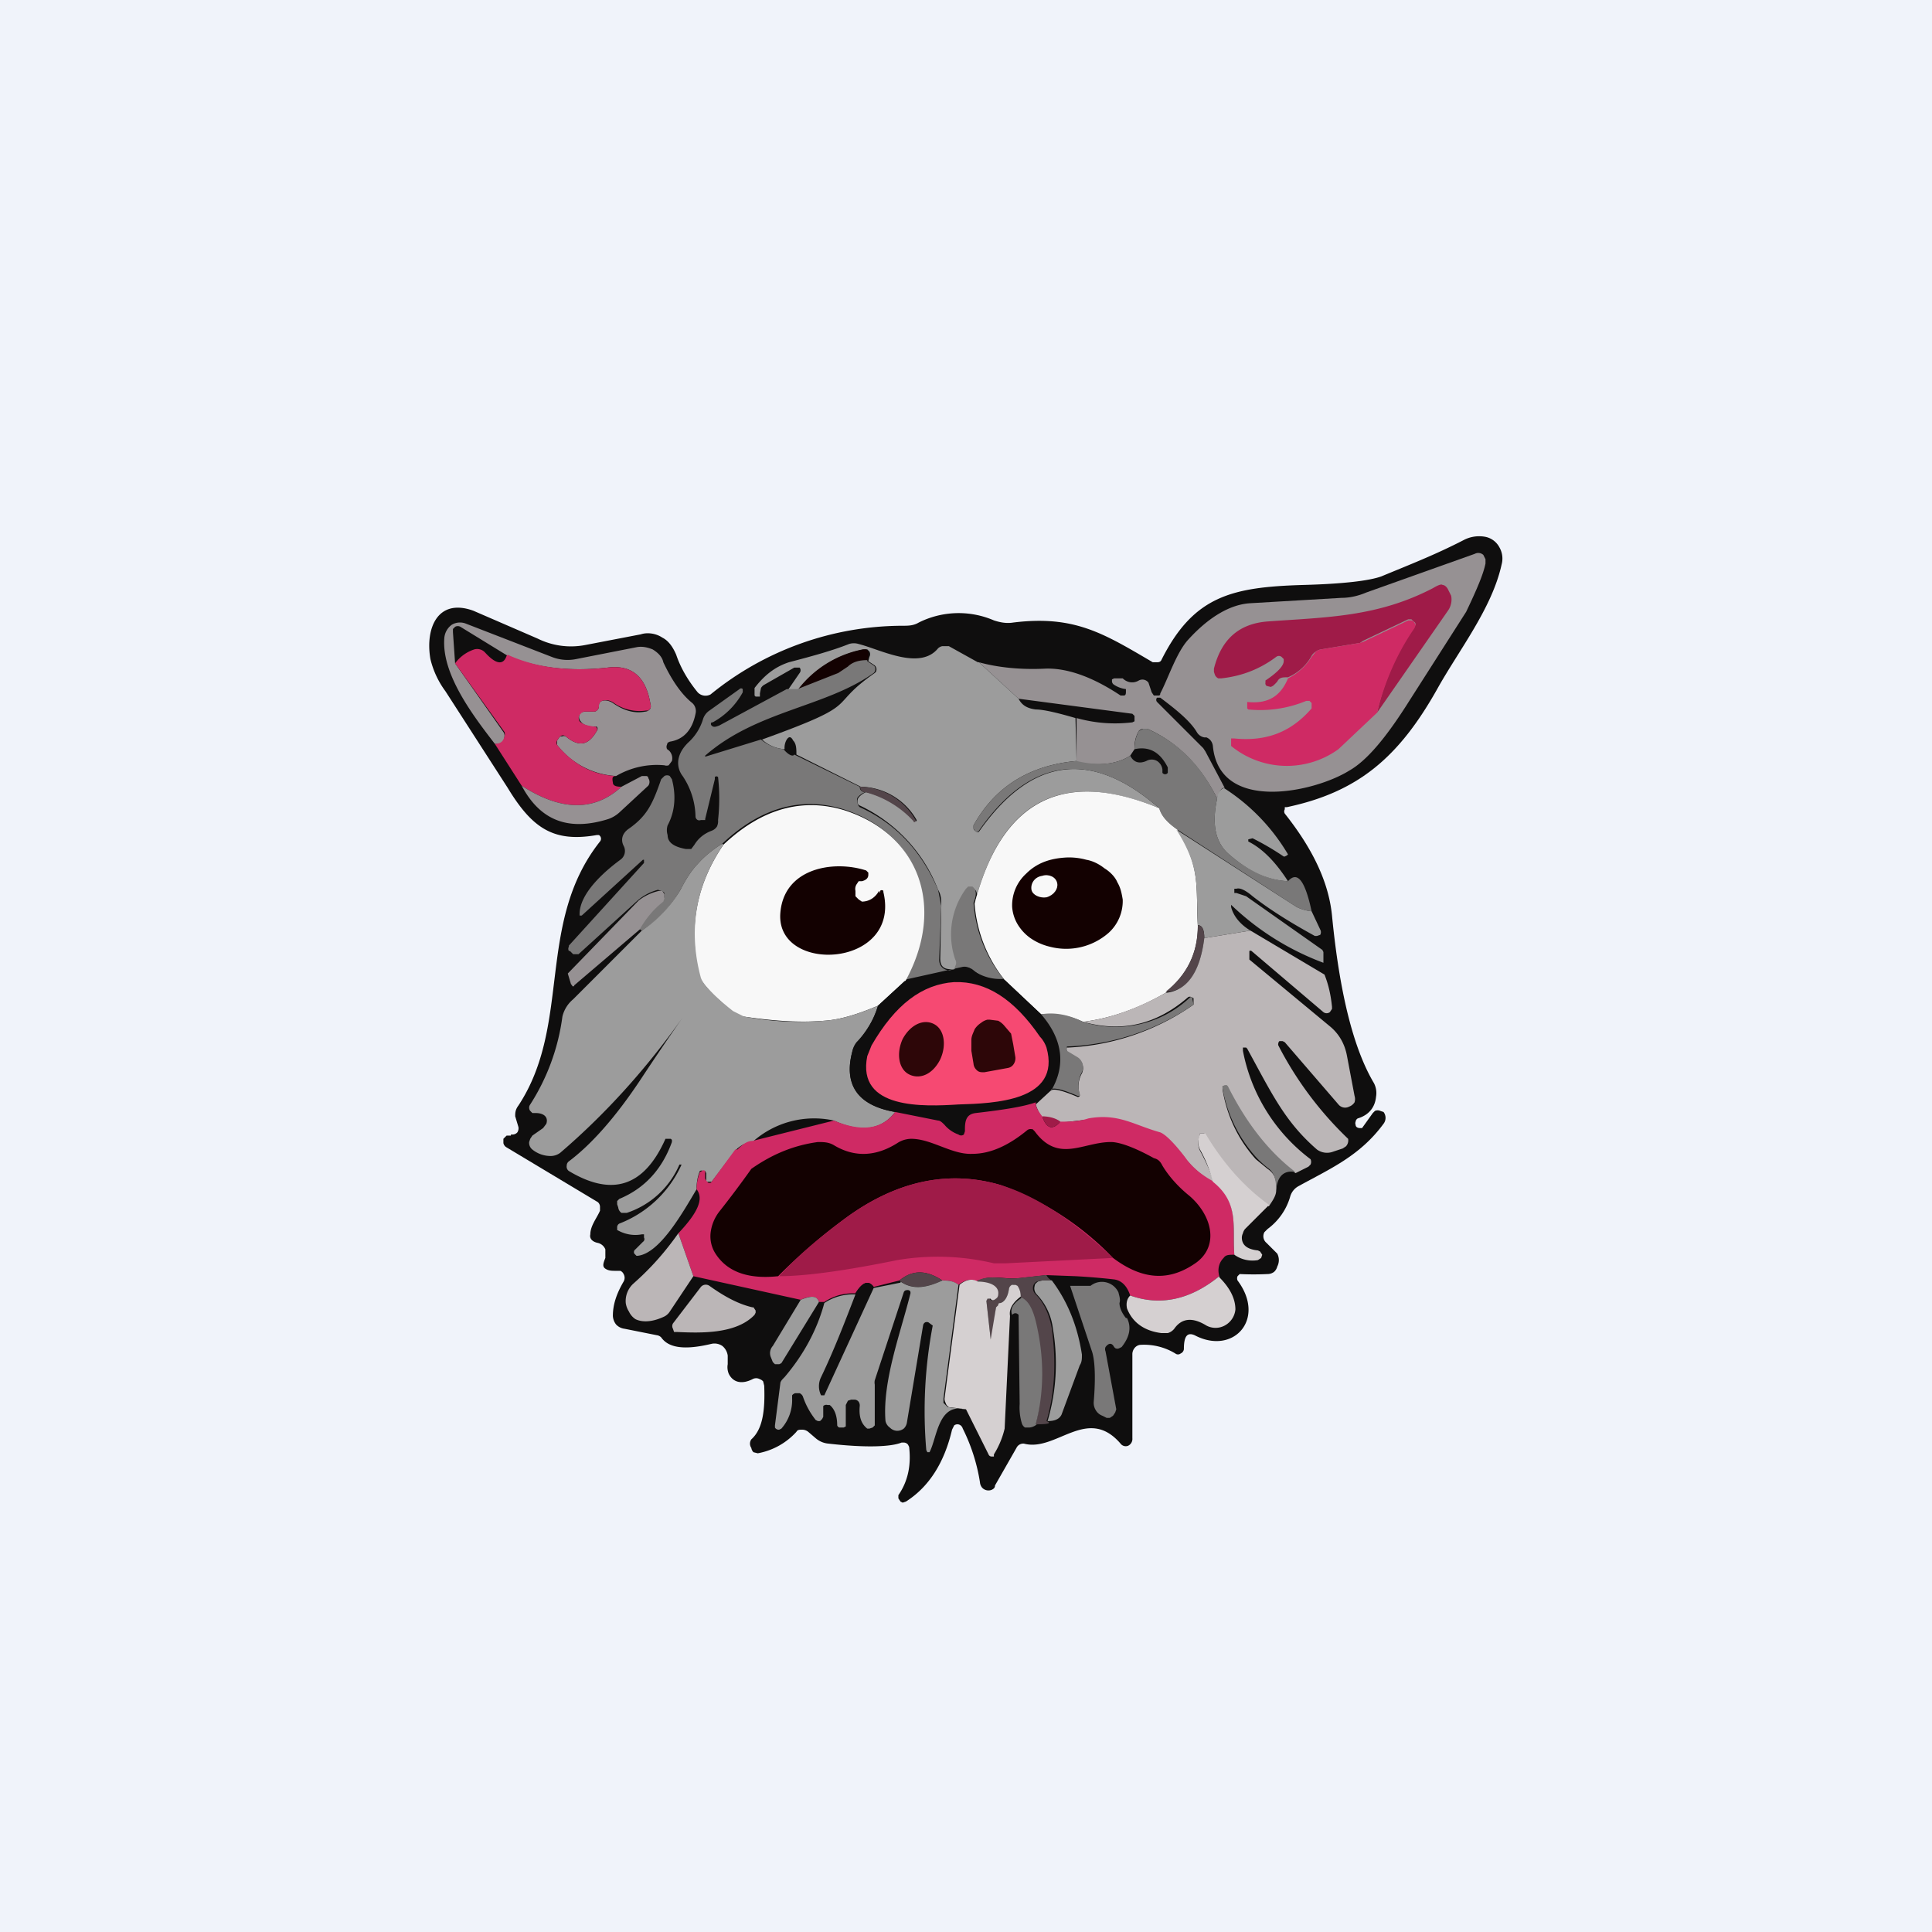 <!-- by TradingView --><svg width="18" height="18" viewBox="0 0 18 18" xmlns="http://www.w3.org/2000/svg"><path fill="#F0F3FA" d="M0 0h18v18H0z"/><path d="M4.76 10.57h.02a.06.06 0 0 0 .04-.02.07.07 0 0 0 .01-.05l-.03-.1c0-.03 0-.06.03-.1.5-.76.16-1.7.76-2.46a.04.04 0 0 0-.01-.06h-.02c-.4.07-.6-.06-.83-.44l-.58-.9a.83.83 0 0 1-.14-.3c-.05-.29.07-.57.4-.45l.6.26a.7.7 0 0 0 .44.06l.52-.1c.06-.02.14-.01.2.03.06.03.1.09.13.16.04.12.11.24.2.35a.1.1 0 0 0 .12.02 2.84 2.84 0 0 1 1.79-.64c.05 0 .1 0 .15-.03a.83.83 0 0 1 .7-.02c.06.02.12.03.18.02.57-.07.84.1 1.3.37h.04c.01 0 .03 0 .04-.02.3-.6.66-.68 1.32-.7.38-.01.62-.04.73-.08.24-.1.5-.2.77-.34a.31.31 0 0 1 .19-.03.19.19 0 0 1 .14.1.21.21 0 0 1 .02.16c-.09.41-.4.8-.6 1.16-.36.64-.74.96-1.4 1.1h-.02v.02a.04.04 0 0 0 0 .04c.27.34.41.65.44.95.07.72.2 1.24.39 1.56a.2.2 0 0 1 .02.13c-.01.1-.07.17-.17.2a.04.04 0 0 0-.02.03.04.04 0 0 0 0 .03c0 .02.02.03.04.03h.02l.1-.14.02-.02a.06.06 0 0 1 .05 0l.03.01a.09.09 0 0 1 0 .11c-.22.3-.5.42-.79.58a.16.16 0 0 0-.08.1.57.57 0 0 1-.21.3l-.03.03a.08.08 0 0 0 .02.1l.1.1a.13.13 0 0 1 0 .12.1.1 0 0 1-.03.05.1.1 0 0 1-.06.02 2.62 2.62 0 0 1-.26 0l-.02.02a.05.05 0 0 0 0 .04c.27.36-.04.7-.4.51-.07-.03-.1.01-.1.13a.05.05 0 0 1-.03.04.04.04 0 0 1-.05 0 .56.56 0 0 0-.33-.08.08.08 0 0 0-.05.03.09.09 0 0 0-.02.06v.78a.07.07 0 0 1-.04.07.06.06 0 0 1-.07-.02c-.31-.36-.6.08-.9 0a.07.07 0 0 0-.07.04l-.2.35c0 .02-.01.03-.03.04a.08.08 0 0 1-.09-.02.09.09 0 0 1-.02-.05 1.71 1.71 0 0 0-.16-.5.06.06 0 0 0-.02-.03.05.05 0 0 0-.06 0l-.02.04c-.07.3-.21.53-.43.67l-.03.01-.02-.01-.02-.03v-.03c.09-.13.12-.28.1-.45l-.01-.02a.05.05 0 0 0-.04-.02H8.4c-.1.04-.33.05-.68.01a.21.21 0 0 1-.12-.05l-.07-.06a.09.09 0 0 0-.06-.02c-.02 0-.04 0-.05.02a.64.64 0 0 1-.36.2l-.04-.01a.07.07 0 0 1-.02-.04.07.07 0 0 1 0-.08c.1-.09.13-.25.12-.5l-.01-.04a.07.07 0 0 0-.03-.02.07.07 0 0 0-.07 0c-.1.05-.18.03-.22-.05a.16.16 0 0 1-.01-.09v-.08a.14.14 0 0 0-.05-.09.13.13 0 0 0-.1-.02c-.25.06-.4.04-.47-.06a.07.07 0 0 0-.04-.02l-.3-.06a.13.13 0 0 1-.08-.04.14.14 0 0 1-.03-.08c0-.1.03-.2.1-.32a.07.07 0 0 0 0-.07.06.06 0 0 0-.03-.03h-.04c-.04 0-.07 0-.1-.02s-.02-.05 0-.1v-.08a.1.1 0 0 0-.07-.06c-.05-.01-.08-.04-.07-.08 0-.08.06-.15.09-.22v-.04a.06.06 0 0 0-.02-.04l-.85-.51a.06.06 0 0 1-.03-.04v-.04l.03-.03h.04Z" fill="#0F0E0E"/><path d="M11.4 7.34c-.03.01-.05.05-.06.1-.15-.3-.36-.52-.65-.65h-.04a.07.07 0 0 0-.04.02.31.31 0 0 0-.04.17l-.04.06c-.12.08-.29.1-.5.06v-.41c.18.05.35.06.52.04l.02-.01v-.05l-.02-.02-1.06-.14-.37-.34c.18.05.39.07.61.06.2-.01.44.07.71.25h.03c.02 0 .02-.02.02-.04v-.02a.25.25 0 0 1-.11-.04.04.04 0 0 1-.02-.03v-.02l.02-.01h.08c.04.04.1.05.15.02a.07.07 0 0 1 .09.02l.01.03.02.06.02.03h.04c.01 0 .02 0 .02-.02.07-.13.15-.38.26-.5.2-.22.4-.33.58-.34l.85-.05c.08 0 .16-.02.23-.05l1.01-.36a.07.07 0 0 1 .08.01l.02.04v.04c-.02.1-.08.24-.18.45l-.53.83c-.22.35-.4.56-.56.65-.32.2-1.21.4-1.27-.23a.1.1 0 0 0-.02-.05.1.1 0 0 0-.04-.03h-.02a.1.1 0 0 1-.07-.05c-.06-.1-.18-.2-.34-.32h-.03a.03.03 0 0 0 0 .04l.43.43.02.03.18.34ZM5.74 7.23a.75.75 0 0 1-.55-.29V6.9l.02-.03.01-.01h.02a.04.04 0 0 1 .03 0c.12.1.21.09.29-.05a.03.03 0 0 0 0-.04h-.02c-.07 0-.11-.02-.13-.05a.06.06 0 0 1 0-.08l.03-.01h.09a.04.04 0 0 0 .03-.01.05.05 0 0 0 .02-.04c0-.02 0-.04.03-.05.03-.01.07 0 .1.02.1.07.2.1.3.08a.06.06 0 0 0 .05-.03.06.06 0 0 0 0-.04c-.04-.25-.17-.37-.4-.34-.36.04-.67 0-.93-.11l-.44-.27a.05.05 0 0 0-.05 0l-.02.02v.03l.02.29.45.64a.06.06 0 0 1 .01.04c0 .05-.04.08-.09.07-.2-.26-.5-.65-.47-.99a.17.17 0 0 1 .07-.12.15.15 0 0 1 .13-.01l.8.31a.4.4 0 0 0 .23.02l.56-.11c.05-.01.1 0 .15.02.05.03.09.07.1.12.08.17.17.3.27.38a.1.1 0 0 1 .03.05.1.1 0 0 1 0 .05c-.03.15-.11.24-.24.26l-.02.01-.01.03c0 .02 0 .03.02.04a.1.1 0 0 1 .03.1l-.03.04a.06.06 0 0 1-.04 0 .75.75 0 0 0-.45.1Z" fill="#969193"/><path d="m9.12 6.17.37.34c.03.06.08.09.16.1.07 0 .2.03.37.08l.01.4c-.44.04-.76.24-.96.6v.03a.05.05 0 0 0 .03.03.02.02 0 0 0 .02 0c.49-.7 1.05-.77 1.68-.22-.9-.37-1.47-.08-1.72.89.03-.07.03-.12-.01-.14h-.04a.05.05 0 0 0-.03.01.72.72 0 0 0-.08.66.07.07 0 0 1-.01.06l-.02.02h-.03c-.07 0-.1-.03-.1-.1l.01-.49c0-.05 0-.1-.03-.15A1.44 1.44 0 0 0 8 7.5a.06.06 0 0 1 0-.07.18.18 0 0 1 .07-.05.93.93 0 0 1 .46.27h.01v-.01a.61.61 0 0 0-.52-.31l-.6-.3c0-.05 0-.1-.03-.13-.02-.04-.04-.04-.06-.01a.15.15 0 0 0-.02.09.34.34 0 0 1-.21-.09c.97-.35.58-.29 1.05-.62l.01-.01a.05.05 0 0 0-.01-.06l-.06-.04.01-.04a.05.05 0 0 0 0-.05l-.02-.02h-.03a1 1 0 0 0-.61.38h-.1l.11-.16a.04.04 0 0 0 0-.05H7.4l-.28.16a.08.08 0 0 0-.03.03l-.01.05v.03h-.04l-.01-.01v-.07c.1-.13.2-.2.32-.24.23-.06.41-.11.56-.17A.15.15 0 0 1 8 6c.2.05.57.25.74.04a.08.08 0 0 1 .04-.02h.06l.27.15Z" fill="#9C9C9C"/><path d="M4.73 6.1c.26.12.57.16.93.12.23-.03.36.09.4.34a.06.06 0 0 1 0 .04l-.02.02h-.02a.42.42 0 0 1-.3-.07c-.04-.03-.08-.03-.11-.02a.05.05 0 0 0-.03.05.05.05 0 0 1-.02.04.04.04 0 0 1-.03.01h-.09l-.02.01-.02.02a.06.06 0 0 0 0 .06c.03.03.07.04.14.05h.01l.01.01a.03.03 0 0 1 0 .03c-.08.14-.17.15-.29.05a.04.04 0 0 0-.05 0l-.01.01-.02.03a.04.04 0 0 0 0 .04c.15.18.33.28.55.29-.03 0-.04.01-.03.06 0 .03.03.04.08.04-.25.23-.56.23-.93-.01l-.25-.39c.05 0 .08-.02.09-.07a.06.06 0 0 0 0-.04l-.46-.64a.36.36 0 0 1 .18-.13.1.1 0 0 1 .1.03c.1.11.17.12.2.03Z" fill="#CF2A64"/><path d="M8.08 6.16a.28.28 0 0 0-.18.06 1.17 1.17 0 0 1-.09.06l-.38.15a1 1 0 0 1 .61-.38h.03l.02.02v.05l-.01.04Z" fill="#130101"/><path d="m8.08 6.16.06.04.01.01a.05.05 0 0 1-.01.06c-.45.32-1.09.35-1.57.77v.01l.52-.16c.06.05.13.08.21.09.05.06.09.07.1.05l.61.3c0 .03.02.05.05.05a.18.18 0 0 0-.07.05.06.06 0 0 0 0 .05.06.06 0 0 0 .02.04c.33.15.57.4.73.77l.03.15-.02.5c0 .06.04.1.1.1l.04-.01L8.9 9a.06.06 0 0 0 0-.06.72.72 0 0 1 .1-.66l.02-.02h.04c.04.03.04.08.01.15.02.26.11.5.28.71a.44.44 0 0 1-.3-.09.1.1 0 0 0-.09-.02l-.54.12c.38-.67.15-1.36-.56-1.59-.39-.12-.77-.02-1.13.32-.08.05-.16.11-.23.19-.04.04-.1.12-.16.24-.09.15-.2.28-.36.38l-.03-.02c.05-.09.12-.18.22-.26l.02-.03v-.04a.05.05 0 0 0-.03-.02l-.03-.01a.48.48 0 0 0-.19.1l-.55.5h-.05l-.03-.03H5.3a.04.04 0 0 1 0-.04v-.01l.7-.77L6 8.01h-.01l-.57.52H5.4c-.01-.2.23-.41.38-.52a.1.1 0 0 0 .03-.13c-.03-.06-.01-.12.05-.16.17-.12.22-.23.3-.46l.03-.03a.05.05 0 0 1 .05 0l.02.03c.04.15.03.3-.04.43a.15.15 0 0 0 0 .09c0 .07.06.11.17.13h.05l.03-.04c.03-.05.08-.1.16-.13a.1.1 0 0 0 .05-.04.12.12 0 0 0 .01-.06 1.82 1.82 0 0 0 0-.4.02.02 0 0 0-.03 0v.02l-.09.37v.01h-.04a.04.04 0 0 1-.03 0 .04.04 0 0 1-.02-.03.7.7 0 0 0-.12-.38.2.2 0 0 1-.04-.15c.01-.06.04-.11.09-.16a.48.48 0 0 0 .14-.22.15.15 0 0 1 .06-.08l.28-.2a.02.02 0 0 1 .03 0v.03a.7.7 0 0 1-.28.28h-.01a.02.02 0 0 0 0 .03c.02.02.04.01.07 0l.63-.34h.1l.38-.15.09-.06c.04-.04.1-.06.18-.06ZM11.34 7.44c-.05.23-.02.4.1.51.18.16.37.25.56.26.09-.1.16 0 .22.28a.4.4 0 0 1-.14-.04l-1.11-.72c-.1-.07-.15-.13-.17-.2-.63-.55-1.2-.48-1.68.21a.02.02 0 0 1-.01.01h-.02l-.02-.03v-.03c.2-.36.52-.56.96-.6.21.05.38.03.5-.05.03.06.08.08.15.05a.1.1 0 0 1 .1 0 .11.11 0 0 1 .05.08v.03a.03.03 0 0 0 .05 0v-.05c-.07-.14-.17-.2-.31-.17 0-.06.01-.11.04-.17l.04-.02h.04c.29.13.5.34.65.65Z" fill="#797878"/><path d="M4.86 7.32c.37.24.68.24.93.01l.19-.1h.04s.02 0 .02.02a.06.06 0 0 1 0 .07l-.27.25a.3.3 0 0 1-.1.06c-.38.12-.64.01-.81-.31Z" fill="#969193"/><path d="M8.06 7.38c-.03 0-.04-.02-.05-.05a.61.61 0 0 1 .52.31v.01a.01.01 0 0 1-.02 0 .93.93 0 0 0-.45-.27Z" fill="#53454A"/><path d="M11.4 7.34a1.85 1.85 0 0 1 .6.62l-.01.01-.02.01h-.01a2.5 2.5 0 0 0-.29-.17l-.04.01v.02c.14.07.26.2.37.37-.2-.01-.38-.1-.56-.26-.12-.11-.15-.28-.1-.51 0-.05.03-.09.07-.1Z" fill="#9C9C9C"/><path d="M10.8 7.53c.02.07.07.13.17.2.22.36.17.53.19.9 0 .25-.1.45-.3.62-.26.15-.52.24-.77.27a.76.76 0 0 0-.39-.07l-.34-.32a1.29 1.29 0 0 1-.28-.71c.25-.97.83-1.26 1.72-.89ZM8.43 9.14l-.25.23c-.19.08-.35.13-.5.14-.24.02-.49 0-.76-.04a.24.24 0 0 1-.1-.05c-.17-.14-.27-.25-.3-.31-.11-.45-.04-.86.22-1.24.36-.34.74-.44 1.13-.32.71.23.94.92.56 1.6Z" fill="#F8F8F8"/><path d="m12.22 8.49.08.17a.05.05 0 0 1 0 .05l-.03.01h-.02c-.2-.11-.4-.23-.58-.37-.07-.06-.12-.08-.15-.07h-.02v.04h.02l.03.01.06.02.71.5.01.02v.1a2.5 2.5 0 0 1-.86-.54v.02c.02.08.08.16.18.22l-.43.07c0-.08-.02-.12-.06-.12-.02-.36.03-.53-.2-.89l1.12.72a.4.4 0 0 0 .14.04ZM6.74 7.87c-.26.38-.33.8-.21 1.24.02.06.12.17.3.31l.1.05c.26.05.51.06.75.04.15-.01.31-.06.5-.14a.83.83 0 0 1-.2.34.2.2 0 0 0-.04.09c-.08.3.05.5.4.56-.12.16-.31.2-.57.08a.86.86 0 0 0-.76.2c-.03 0-.08.01-.14.06l-.02.02-.22.29h-.05v-.08l-.01-.02h-.02a.03.03 0 0 0-.03 0 .44.44 0 0 0-.03.17c-.12.2-.34.6-.55.62h-.01l-.02-.02a.03.03 0 0 1 .01-.04l.07-.07a.03.03 0 0 0 .01-.04L6 11.5h-.02a.33.33 0 0 1-.21-.03l-.02-.01v-.02a.04.04 0 0 1 .02-.04 1.05 1.05 0 0 0 .58-.55h-.02a.81.81 0 0 1-.49.45h-.05a.07.07 0 0 1-.03-.05l-.01-.03v-.03l.02-.02c.24-.1.4-.28.49-.53v-.02l-.01-.01H6.2c-.2.45-.5.54-.9.3a.05.05 0 0 1-.02-.05.05.05 0 0 1 .02-.04c.2-.15.43-.4.68-.78a26.72 26.72 0 0 1 .38-.56c-.34.48-.72.9-1.14 1.26a.15.15 0 0 1-.1.03.27.27 0 0 1-.16-.06.08.08 0 0 1-.03-.07l.01-.03.02-.03.1-.07.03-.04c.02-.06-.02-.1-.1-.1h-.03l-.02-.02a.05.05 0 0 1 0-.06 2 2 0 0 0 .3-.82.3.3 0 0 1 .1-.16l.64-.64c.15-.1.27-.23.36-.38.06-.12.12-.2.16-.24.07-.08.15-.14.23-.19Z" fill="#9C9C9C"/><path d="m5.96 8.66-.61.52a.01.01 0 0 1-.02 0l-.01-.01-.03-.1.66-.68a.48.48 0 0 1 .19-.09h.03l.02.03v.04l-.01.03a.85.85 0 0 0-.22.26Z" fill="#969193"/><path d="M11.22 8.74c-.04.32-.16.5-.36.5.2-.16.3-.36.3-.62.04 0 .06.04.06.12Z" fill="#53454A"/><path d="m11.65 8.67.69.41c.04.1.06.2.07.3v.02l-.02.03a.05.05 0 0 1-.06 0l-.67-.57a.02.02 0 0 0-.02 0V8.94l.76.63c.08.07.13.16.15.27l.07.37a.1.1 0 0 1 0 .06.1.1 0 0 1-.05.04.08.08 0 0 1-.1-.02l-.5-.58-.02-.01h-.03a.03.03 0 0 0-.01.02.03.03 0 0 0 0 .02 3.28 3.28 0 0 0 .65.87.08.08 0 0 1-.02.07l-.03.02-.09.03a.16.16 0 0 1-.15-.02c-.3-.26-.42-.52-.65-.94l-.01-.01h-.03v.03a1.65 1.65 0 0 0 .63 1.01.06.06 0 0 1 0 .05l-.02.02-.12.06a2.2 2.2 0 0 1-.64-.81h-.04v.03c.04.24.14.46.31.65l.11.09c.06.04.09.1.08.2 0 .04-.02.08-.07.15a2.39 2.39 0 0 1-.6-.68h-.04v.02a.16.16 0 0 0 0 .14c.07.13.11.23.13.3a.91.91 0 0 1-.27-.23c-.1-.13-.18-.21-.23-.23-.25-.07-.4-.18-.67-.13l-.26.03a.28.28 0 0 0-.17-.05.38.38 0 0 1-.06-.12l.14-.13c.03-.02.11 0 .25.06a.02.02 0 0 0 .02-.01v-.01a.25.25 0 0 1 .02-.2.11.11 0 0 0-.04-.14l-.1-.06v-.01a.03.03 0 0 1 0-.03h.01a2.22 2.22 0 0 0 1.17-.4V9.3l-.02-.01a.03.03 0 0 0-.03 0c-.3.26-.62.33-.98.23.25-.03.5-.12.77-.27.2-.02.32-.19.36-.51l.43-.07Z" fill="#BBB6B7"/><path d="m9.36 9.13.34.32c.2.23.23.47.1.7l-.15.13c-.1.03-.3.06-.57.1-.07 0-.1.05-.09.14a.05.05 0 0 1-.01.04l-.02.01h-.03a.3.3 0 0 1-.13-.1.12.12 0 0 0-.07-.03l-.39-.08c-.35-.06-.48-.25-.4-.56a.2.2 0 0 1 .05-.09c.08-.1.15-.2.19-.34l.25-.23.54-.12a.1.1 0 0 1 .1.02c.07.06.17.1.29.1Z" fill="#0F0E0E"/><path d="M9.8 10.15c.13-.23.1-.47-.1-.7.12-.02.25 0 .39.07a1.01 1.01 0 0 0 1-.23h.02v.02l.01.05a2.22 2.22 0 0 1-1.18.39v.04l.1.06a.11.11 0 0 1 .04.14.25.25 0 0 0-.02.2v.02h-.02c-.14-.06-.22-.08-.25-.06ZM12.07 10.92c-.1-.02-.17.03-.18.17 0-.1-.02-.17-.08-.21a1.1 1.1 0 0 1-.1-.09 1.3 1.3 0 0 1-.32-.65v-.02l.02-.01h.02l.01.01c.17.34.38.61.63.8Z" fill="#797878"/><path d="M9.65 10.28c0 .03.02.07.06.12.04.12.1.13.17.05.08 0 .17 0 .26-.03.28-.05.42.06.67.13.05.02.13.1.23.23.07.1.16.17.27.23.24.2.17.42.19.68-.05 0-.08 0-.1.03-.04.04-.06.1-.04.17-.27.22-.55.28-.83.18-.03-.09-.08-.14-.15-.15a6.06 6.06 0 0 0-.36-.03l-.27-.01-.27.03c-.13.01-.26-.04-.38.03-.05-.03-.1-.02-.17.03a.23.23 0 0 0-.15-.04c-.15-.1-.28-.1-.4 0l-.24.06c-.05-.07-.11-.04-.17.06a.48.48 0 0 0-.29.08h-.05c-.02-.06-.08-.06-.17-.02l-1-.22-.14-.4c.18-.19.24-.32.17-.41 0-.06.01-.1.03-.16l.02-.01a.02.02 0 0 1 .03 0v.07l.01.02.02.02h.02l.01-.01.22-.3h.02c.06-.06.1-.08.14-.08l.76-.19c.26.11.45.08.57-.08l.4.08c.02 0 .04.02.06.04a.3.3 0 0 0 .13.09.04.04 0 0 0 .05 0l.01-.03v-.02c0-.09.02-.14.1-.15.26-.03.45-.06.56-.1Z" fill="#CF2A64"/><path d="M9.7 10.4c.08 0 .14.02.18.05-.07.08-.13.07-.17-.05Z" fill="#9F1B48"/><path d="m11.82 11.23-.22.22a.1.1 0 0 0-.02.04.1.1 0 0 0-.01.04c0 .07.05.11.15.12l.02.01.02.03-.01.03-.03.02a.29.29 0 0 1-.22-.05c-.02-.26.05-.48-.2-.68a1.24 1.24 0 0 0-.12-.3.16.16 0 0 1 0-.14v-.01h.05c.16.27.36.5.6.67Z" fill="#D5D0D1"/><path d="m6.32 11.49.14.4-.22.33a.13.13 0 0 1-.06.05c-.11.05-.2.05-.26.02a.17.17 0 0 1-.06-.07.2.2 0 0 1-.03-.08.22.22 0 0 1 .07-.18c.17-.15.3-.3.42-.47Z" fill="#BBB6B7"/><path d="M8.78 11.93c-.17.08-.3.08-.4 0 .12-.1.25-.1.4 0ZM9.75 11.88a.1.1 0 0 0 .05.05H9.7l-.04.01a.07.07 0 0 0-.03.03.08.08 0 0 0 .02.09c.08.08.13.2.15.32.04.3.03.59-.05.86.05.02.02.03-.1.03.07-.3.07-.63-.01-.96-.03-.11-.07-.19-.13-.22 0-.05-.01-.08-.03-.1l-.02-.02a.05.05 0 0 0-.06.04c-.01.07-.04.12-.08.13-.01 0-.02 0-.02.02l-.02.02-.04.3h-.01l-.04-.36v-.01l.01-.01h.02c.01.02.03.02.06 0l.01-.02v-.02c.01-.07-.06-.11-.2-.12.12-.07.25-.02.38-.03l.27-.03Z" fill="#53454A"/><path d="M9.1 11.94c.14 0 .21.05.2.12a.05.05 0 0 1-.01.03c-.03.03-.05.03-.06.01H9.2l-.01.02.04.36.05-.3.02-.02c0-.01 0-.02.02-.02.04-.01.07-.06.08-.13a.05.05 0 0 1 .03-.04h.03l.02.01c.02.03.03.06.03.1-.08.06-.11.12-.1.18l-.05 1.05a.8.8 0 0 1-.1.24v.02h-.02a.03.03 0 0 1-.03-.02L9 13.13l-.16-.02a.07.07 0 0 1-.03-.04.08.08 0 0 1-.01-.04l.14-1.06c.06-.05.12-.06.17-.03ZM11.36 11.9c.1.1.15.2.15.3a.19.19 0 0 1-.1.15.18.18 0 0 1-.17 0c-.13-.08-.23-.07-.3.03a.12.12 0 0 1-.06.04h-.06c-.16-.02-.27-.1-.32-.23-.01-.05 0-.09.03-.12.28.1.56.04.83-.18Z" fill="#D5D0D1"/><path d="m8.14 11.99-.46 1h-.03a.19.19 0 0 1 0-.17c.12-.25.23-.5.32-.77.06-.1.12-.13.17-.06Z" fill="#0F0E0E"/><path d="M8.39 11.94c.1.07.22.07.39-.01.04 0 .1 0 .15.04l-.14 1.06v.04l.04.04.16.02c-.25-.06-.26.27-.33.4h-.02l-.01-.02a4.25 4.25 0 0 1 .06-1.16l-.04-.03a.04.04 0 0 0-.03 0 .04.04 0 0 0-.02.03l-.15.9a.1.1 0 0 1-.03.06.1.1 0 0 1-.07.02.1.1 0 0 1-.06-.03.1.1 0 0 1-.04-.06c-.03-.37.14-.82.23-1.18a.04.04 0 0 0 0-.03.03.03 0 0 0-.03-.01.03.03 0 0 0-.03.02l-.27.82a.1.1 0 0 0 0 .04v.38l-.02.02-.03.01h-.02c-.05-.04-.08-.1-.07-.21a.06.06 0 0 0-.01-.04.05.05 0 0 0-.04-.02h-.03l-.03.01-.02.04v.2l-.02.01h-.04a.03.03 0 0 1-.02-.02c0-.08-.02-.15-.07-.19h-.02a.04.04 0 0 0-.04.01V13.2l-.01.02-.02.02h-.02l-.02-.01a.73.73 0 0 1-.12-.22.06.06 0 0 0-.03-.03h-.04a.05.05 0 0 0-.03.02v.03a.4.4 0 0 1-.1.28l-.02.01a.04.04 0 0 1-.04-.02v-.02l.05-.39c0-.02.02-.04.04-.06.17-.2.3-.43.37-.69a.48.48 0 0 1 .29-.08c-.1.26-.2.52-.32.77a.19.19 0 0 0 0 .17h.03l.46-1 .25-.05ZM9.8 11.93c.15.2.24.43.28.69 0 .04 0 .07-.02.1l-.17.46c-.02.04-.06.06-.13.06.08-.27.1-.56.05-.86a.56.56 0 0 0-.15-.32.08.08 0 0 1-.02-.08c0-.02.02-.03.03-.04l.04-.01h.09Z" fill="#9C9C9C"/><path d="M10.5 12.28c.04.08.03.17-.05.27l-.02.01a.04.04 0 0 1-.04 0l-.01-.01c-.02-.04-.05-.04-.08 0a.05.05 0 0 0 0 .04l.1.54-.01.03-.02.03-.03.02h-.03l-.04-.02a.12.12 0 0 1-.06-.05.13.13 0 0 1-.02-.08c.02-.24.01-.4-.02-.48l-.2-.6h.19a.17.17 0 0 1 .26.06c.01.04.02.07.01.1 0 .04.02.09.06.14Z" fill="#797878"/><path d="M7.03 12.25c-.17.18-.5.17-.72.16h-.03l-.01-.03a.05.05 0 0 1 0-.05l.26-.34a.06.06 0 0 1 .08-.01c.14.1.27.17.4.2h.01l.02.03v.02l-.01.02Z" fill="#BBB6B7"/><path d="m7.63 12.13-.35.57-.02.01h-.04l-.02-.02-.02-.05a.1.1 0 0 1 .02-.1l.26-.43c.1-.04.15-.04.17.02Z" fill="#9C9C9C"/><path d="M9.66 13.27a.12.12 0 0 1-.07.03h-.04a.07.07 0 0 1-.03-.04.51.51 0 0 1-.02-.18l-.01-.82v-.01c-.02-.02-.04-.02-.06 0-.02-.05 0-.1.09-.16.06.03.1.1.13.22.08.33.08.65 0 .96Z" fill="#797878"/><path d="M12.83 6.64a2.28 2.28 0 0 1 .36-.82s0-.02-.02-.03l-.02-.02h-.03l-.42.2-.03.02-.36.06a.11.11 0 0 0-.05.02.12.12 0 0 0-.04.04.46.46 0 0 1-.22.2c-.05 0-.08 0-.1.04a.37.37 0 0 1-.04.04l-.02.01a.54.54 0 0 1-.04-.01.03.03 0 0 1-.01-.03v-.02c.12-.08.17-.14.17-.18v-.02l-.02-.02a.04.04 0 0 0-.05 0c-.16.12-.33.18-.51.2h-.03a.07.07 0 0 1-.03-.03l-.01-.03v-.03c.07-.28.24-.42.5-.44.55-.04 1.02-.04 1.54-.31.05-.03.08-.04.09-.03.02 0 .04.02.05.04l.03.06a.18.18 0 0 1-.03.14l-.66.95Z" fill="#9F1B48"/><path d="m12.83 6.64-.36.34a.82.82 0 0 1-1-.03v-.07h.03c.3.03.53-.06.72-.28v-.05l-.02-.02h-.03a1.12 1.12 0 0 1-.54.08l-.01-.01v-.06c.19.02.31-.05.38-.22.1-.05.17-.12.22-.2l.04-.05a.11.11 0 0 1 .05-.02l.36-.06.03-.01.42-.2h.03l.02.01.02.03-.01.03c-.16.23-.28.5-.35.79Z" fill="#CF2A64"/><path d="M10.46 8.38a.4.4 0 0 1-.13.31.6.6 0 0 1-.55.13.53.53 0 0 1-.18-.08.43.43 0 0 1-.12-.13.37.37 0 0 1-.05-.16.4.4 0 0 1 .13-.31c.1-.1.22-.14.36-.15a.6.6 0 0 1 .2.02c.06.01.12.04.17.08.05.03.1.08.12.13.03.05.04.1.05.16ZM8.2 8.32V8.3a.02.02 0 0 1 .03 0v.01c.17.71-1 .77-.96.2.03-.42.49-.5.8-.4l.02.02v.02c0 .03-.02.05-.06.06H8l-.02.03a.08.08 0 0 0-.01.06v.05l.03.03.03.02c.06 0 .12-.03.16-.1Z" fill="#130101"/><path d="M8.89 9.15c.3-.01.56.16.8.51.03.03.05.07.06.1.14.5-.49.52-.82.53-.32.02-.95.05-.85-.45l.04-.1c.22-.38.47-.57.77-.59Z" fill="#F64972"/><path d="M10.37 11.72a2.73 2.73 0 0 0-1.05-.68c-.48-.14-.96-.04-1.43.3a5.3 5.3 0 0 0-.64.55c-.28.03-.48-.04-.59-.22a.3.3 0 0 1-.04-.18.4.4 0 0 1 .08-.2 9.47 9.47 0 0 0 .3-.4c.2-.14.4-.22.62-.25.05 0 .1 0 .15.03.2.12.4.1.59-.02a.24.24 0 0 1 .13-.04c.19 0 .38.15.57.14.17 0 .34-.08.51-.22a.05.05 0 0 1 .04-.01h.01l.02.02c.22.3.45.1.71.1.08 0 .22.05.4.15.04.01.06.03.08.07.06.1.15.2.25.28.21.18.28.46.07.62-.25.18-.5.17-.78-.04Z" fill="#130101"/><path d="m10.37 11.72-1 .05h-.11a2.26 2.26 0 0 0-.9-.03c-.49.1-.86.15-1.1.15.18-.2.4-.38.63-.55.47-.34.95-.44 1.43-.3.33.1.68.33 1.05.68Z" fill="#9F1B48"/><path d="M9.75 8.36c.07-.02.11-.08.1-.13-.01-.06-.08-.09-.14-.07-.07.01-.11.07-.1.13.01.05.08.08.14.07Z" fill="#F8F8F8"/><path d="M9.17 9.99c-.03 0-.05 0-.07-.02a.09.09 0 0 1-.03-.06l-.02-.12v-.1c0-.04.02-.07.03-.1a.2.2 0 0 1 .06-.06.15.15 0 0 1 .06-.03h.02l.08.01a.2.2 0 0 1 .06.05l.06.07.02.1.02.12a.1.1 0 0 1-.02.07.08.08 0 0 1-.05.03l-.22.04ZM8.76 9.87c.06-.13.04-.28-.06-.33-.1-.05-.22.01-.29.14-.06.13-.04.28.06.33.1.05.22 0 .29-.14Z" fill="#2D0608"/></svg>